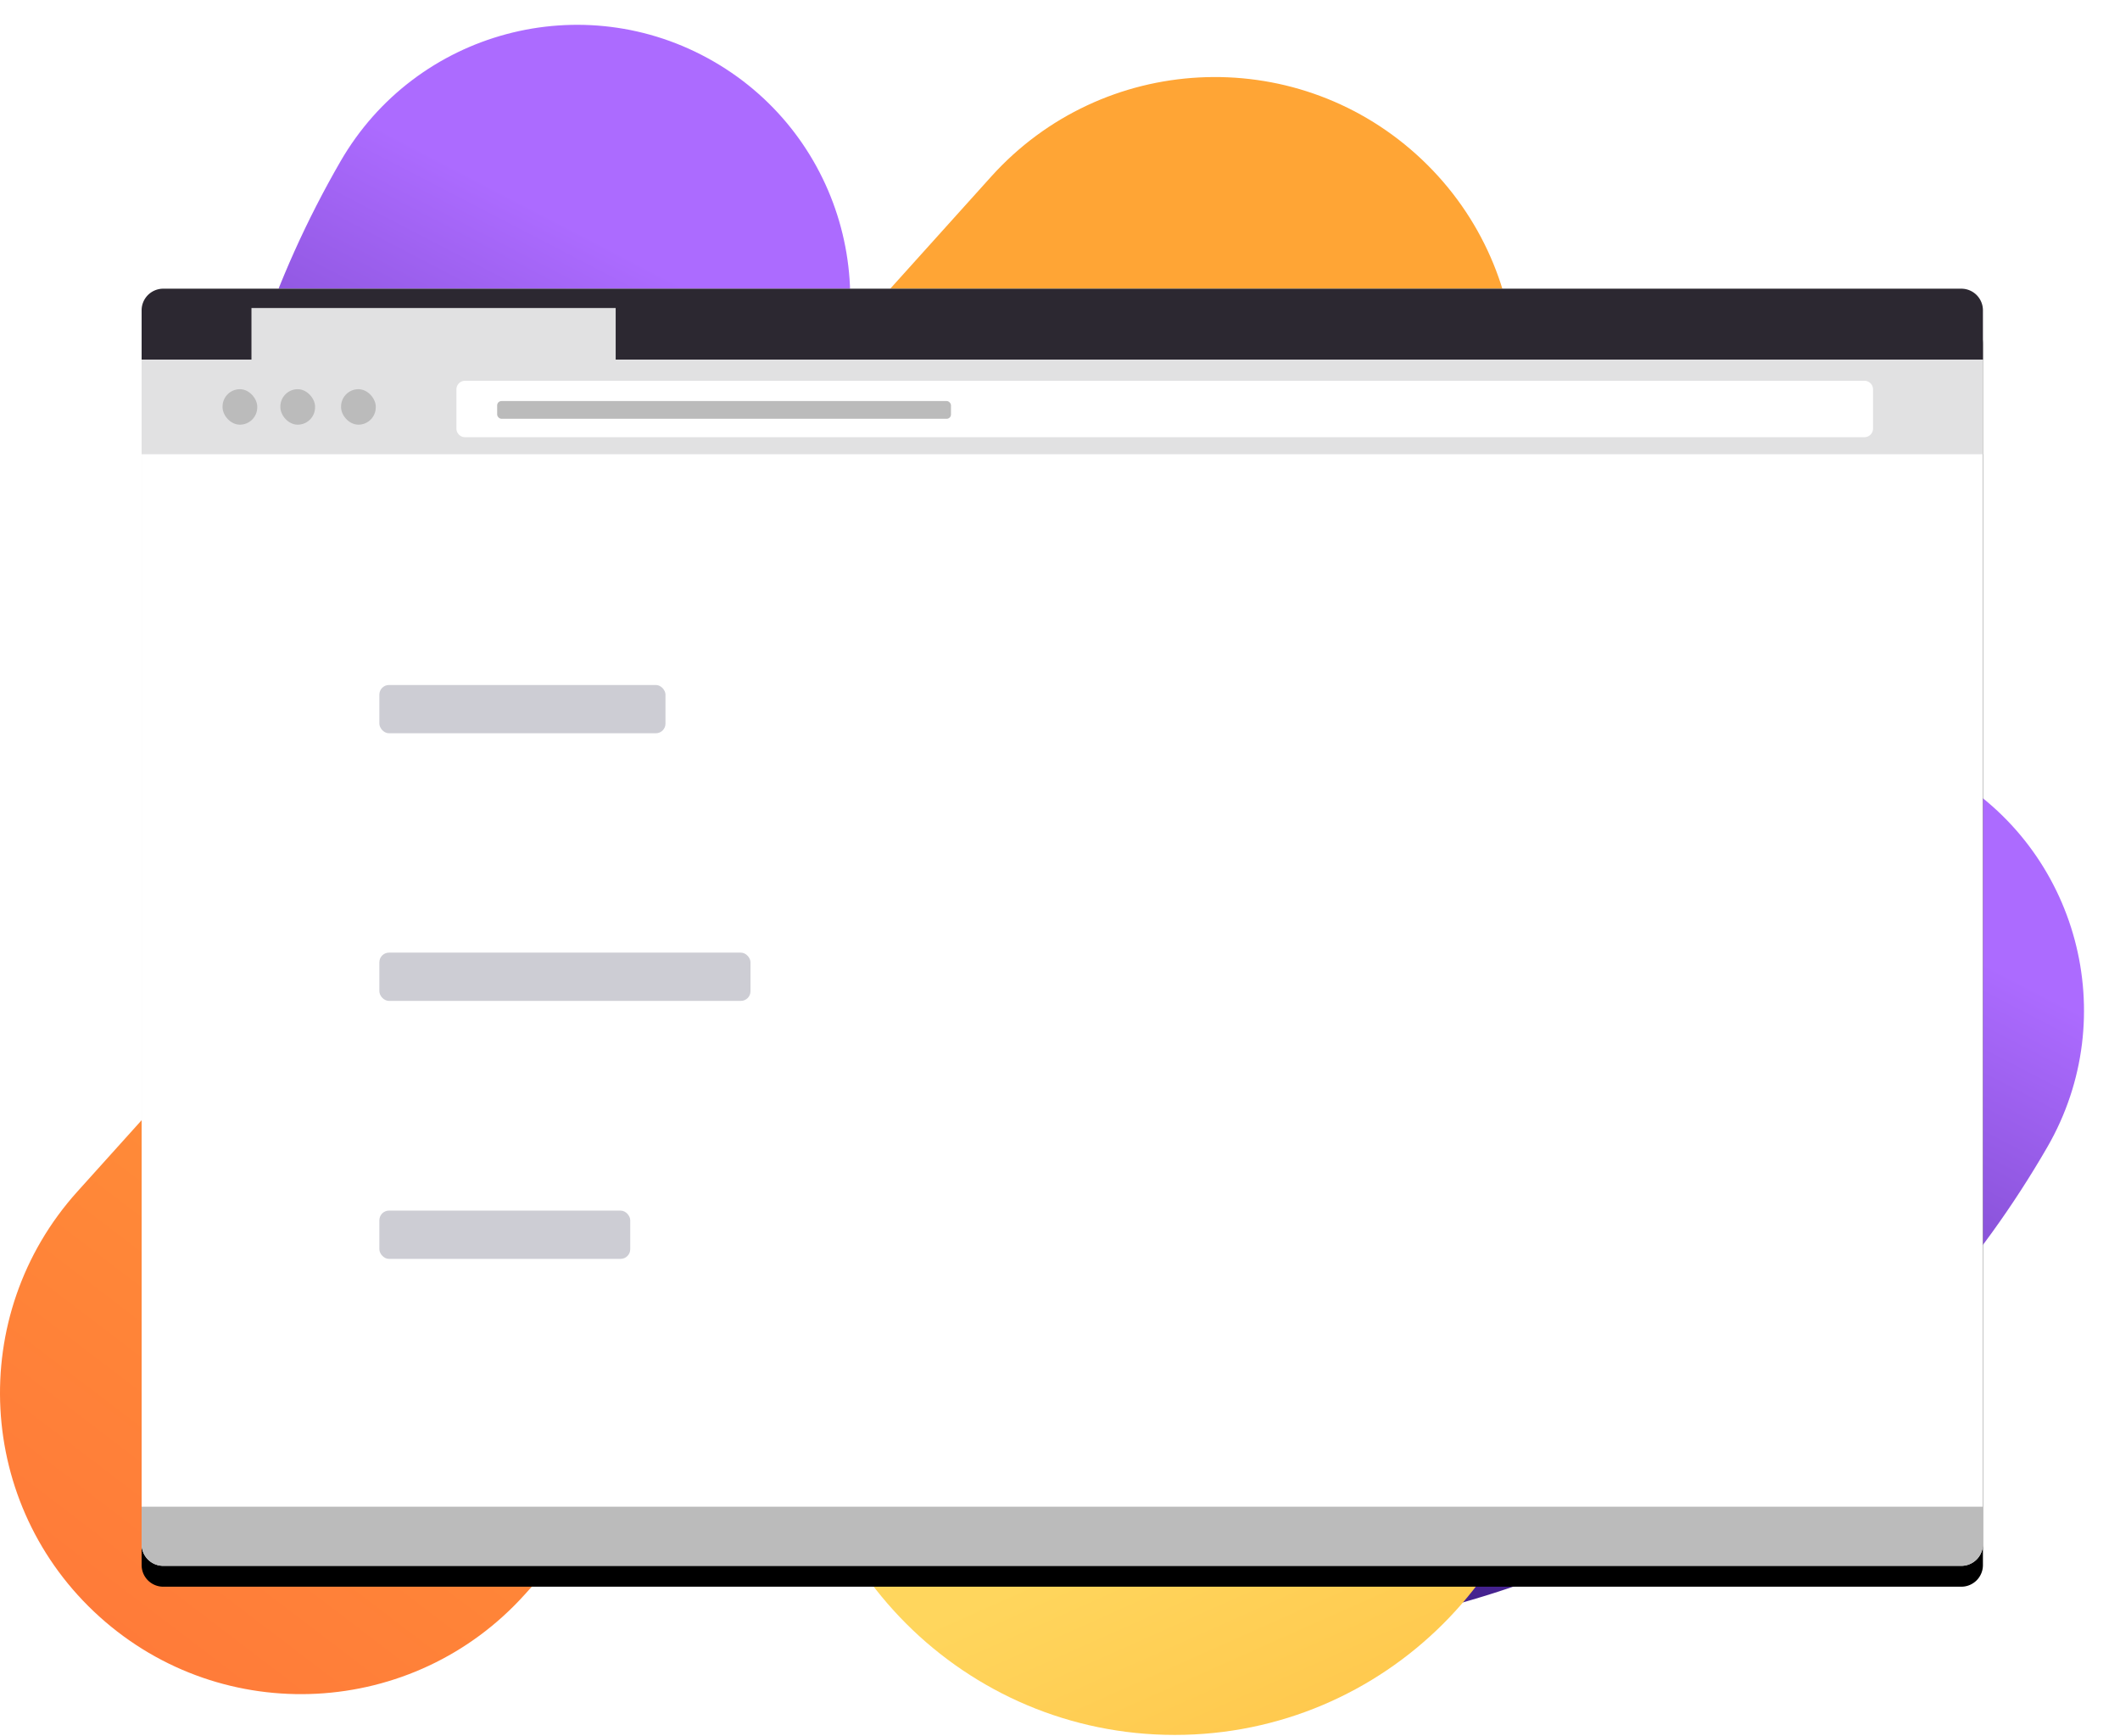 <svg width="508" height="416" viewBox="0 0 508 416" version="1.1" xmlns="http://www.w3.org/2000/svg" xmlns:xlink="http://www.w3.org/1999/xlink" id="compare-hero_VGFQMOz8y"><style>@keyframes compare-hero-kf_el_0AKEMg-FFm7_an_rzb6-FFJX{0%,29.63%{opacity:0}31.6%,to{opacity:1}}@keyframes compare-hero-kf_el_0AKEMg-FFm7_an_BmO1tTMjp{0%,29.63%{transform:translate(162.962px,12.636px) scale(.85,.85) translate(-162.962px,-12.636px)}33.33%,to{transform:translate(162.962px,12.636px) scale(1,1) translate(-162.962px,-12.636px)}}@keyframes compare-hero-kf_el_Lp8UrjQ4-Lc_an_FRrB0GQP5{0%,25.93%{opacity:0}27.9%,to{opacity:1}}@keyframes compare-hero-kf_el_Lp8UrjQ4-Lc_an_0MWQ4tdJ2{0%,25.93%{transform:translate(88.079px,12.876px) scale(.85,.85) translate(-88.079px,-12.876px)}29.63%,to{transform:translate(88.079px,12.876px) scale(1,1) translate(-88.079px,-12.876px)}}@keyframes compare-hero-kf_el_9lYNPVtUhRC_an_Wcn9SHHXFV{0%,22.22%{opacity:0}24.2%,to{opacity:1}}@keyframes compare-hero-kf_el_9lYNPVtUhRC_an_6yfKubkFI{0%,22.22%{transform:translate(15.962px,12.636px) scale(.85,.85) translate(-15.962px,-12.636px)}25.93%,to{transform:translate(15.962px,12.636px) scale(1,1) translate(-15.962px,-12.636px)}}@keyframes compare-hero-kf_el_wVtTWU1_1VJ_an_qC5UhNihS{0%,18.52%{opacity:0}20.49%,to{opacity:1}}@keyframes compare-hero-kf_el_wVtTWU1_1VJ_an_XEos09jj4{0%,18.52%{transform:translate(161.079px,12.876px) scale(.85,.85) translate(-161.079px,-12.876px)}22.22%,to{transform:translate(161.079px,12.876px) scale(1,1) translate(-161.079px,-12.876px)}}@keyframes compare-hero-kf_el_vuDvaPWTBw-_an_7FFyNoaoR{0%,14.81%{opacity:0}16.79%,to{opacity:1}}@keyframes compare-hero-kf_el_vuDvaPWTBw-_an_dHhdbNpgM{0%,14.81%{transform:translate(89.962px,12.636px) scale(.85,.85) translate(-89.962px,-12.636px)}18.52%,to{transform:translate(89.962px,12.636px) scale(1,1) translate(-89.962px,-12.636px)}}@keyframes compare-hero-kf_el_WtjWusJ4Fwu_an_AgpA-Zk_e{0%,11.11%{opacity:0}13.09%,to{opacity:1}}@keyframes compare-hero-kf_el_WtjWusJ4Fwu_an_URAn3ib-z{0%,11.11%{transform:translate(15.962px,12.636px) scale(.85,.85) translate(-15.962px,-12.636px)}14.81%,to{transform:translate(15.962px,12.636px) scale(1,1) translate(-15.962px,-12.636px)}}@keyframes compare-hero-kf_el_AAqgOH6XZRW_an_C--CPg6Mn{0%,7.41%{opacity:0}9.38%,to{opacity:1}}@keyframes compare-hero-kf_el_AAqgOH6XZRW_an_sVy8SWQuj{0%,7.41%{transform:translate(161.079px,12.876px) scale(.85,.85) translate(-161.079px,-12.876px)}11.11%,to{transform:translate(161.079px,12.876px) scale(1,1) translate(-161.079px,-12.876px)}}@keyframes compare-hero-kf_el_hoNa9KBNqh3_an_XAjL7TgCc{0%,3.7%{opacity:0}5.68%,to{opacity:1}}@keyframes compare-hero-kf_el_hoNa9KBNqh3_an_9UVyPSwO1{0%,3.7%{transform:translate(89.962px,11.636px) scale(.85,.85) translate(-89.962px,-11.636px)}7.41%,to{transform:translate(89.962px,11.636px) scale(1,1) translate(-89.962px,-11.636px)}}@keyframes compare-hero-kf_el_or1bP7GV-r3_an_9m5lGdD-Cx{0%{opacity:0}1.98%,to{opacity:1}}@keyframes compare-hero-kf_el_or1bP7GV-r3_an_ZlKqLvIa3{0%{transform:translate(15.962px,11.636px) scale(.85,.85) translate(-15.962px,-11.636px)}3.7%,to{transform:translate(15.962px,11.636px) scale(1,1) translate(-15.962px,-11.636px)}}#compare-hero_VGFQMOz8y *{animation-duration:13.5s;animation-iteration-count:infinite;animation-timing-function:cubic-bezier(0,0,1,1)}</style><defs><linearGradient x1="1.018%" y1="109.891%" x2="52.903%" y2="37.827%" id="linearGradient-1"><stop stop-color="#FF723A" offset="0%"/><stop stop-color="#FFA535" offset="100%"/></linearGradient><linearGradient x1="23.806%" y1="66.189%" x2="46.918%" y2="28.313%" id="linearGradient-2"><stop stop-color="#45228F" offset="0%"/><stop stop-color="#AC6BFF" offset="100%"/></linearGradient><linearGradient x1="13.932%" y1="86.987%" x2="37.601%" y2="140.081%" id="linearGradient-3"><stop stop-color="#FFD65D" offset="0%"/><stop stop-color="#FFBE42" offset="100%"/></linearGradient><path d="M8.44.915h424.646a8.287 8.287 0 018.287 8.287v292.54a5.18 5.18 0 01-5.18 5.18H5.334a5.18 5.18 0 01-5.18-5.18V9.202A8.287 8.287 0 018.442.915z" id="path-4"/><path d="M77.66 22.976h335.31c1.145 0 2.072.927 2.072 2.071v9.378a2.072 2.072 0 01-2.072 2.072H77.66a2.072 2.072 0 01-2.072-2.072v-9.378c0-1.144.928-2.071 2.072-2.071z" id="path-6"/><filter x="-7%" y="-8.5%" width="114.1%" height="120.3%" filterUnits="objectBoundingBox" id="filter-5"><feOffset dy="5" in="SourceAlpha" result="shadowOffsetOuter1"/><feGaussianBlur stdDeviation="9.5" in="shadowOffsetOuter1" result="shadowBlurOuter1"/><feColorMatrix values="0 0 0 0 0.125 0 0 0 0 0.071 0 0 0 0 0.227 0 0 0 0.24 0" in="shadowBlurOuter1"/></filter></defs><g fill-rule="evenodd" style="stroke:none;stroke-width:1;fill:none"><g style="transform:translate(0,-12px)"><path d="M125.74 394.05c-13.327 14.805-31.393 22.805-49.83 23.771-18.435.967-37.24-5.1-52.042-18.429C9.065 386.063 1.066 367.997.1 349.562c-.967-18.437 5.1-37.242 18.427-52.046L237.5 54.323c13.33-14.801 31.397-22.799 49.832-23.765 18.435-.965 37.239 5.1 52.043 18.429 14.802 13.33 22.801 31.397 23.767 49.832.966 18.435-5.101 37.238-18.43 52.04L125.741 394.05z" style="fill:url(#linearGradient-1)"/><path d="M354.064 386.914c-58.375 15.642-122.718 9.014-179.192-23.591-56.474-32.605-94.385-85.014-110.027-143.39-15.642-58.375-9.014-122.718 23.592-179.192 9.038-15.655 23.565-26.164 39.747-30.5 16.181-4.335 34.017-2.498 49.672 6.54 15.654 9.038 26.164 23.566 30.5 39.747 4.335 16.182 2.498 34.017-6.54 49.672-14.53 25.165-17.483 53.837-10.513 79.849 6.97 26.013 23.864 49.366 49.028 63.895 25.165 14.529 53.837 17.482 79.85 10.512 26.012-6.97 49.365-23.863 63.894-49.028 9.038-15.655 23.566-26.164 39.747-30.5 16.182-4.336 34.017-2.498 49.672 6.54 15.655 9.038 26.164 23.566 30.5 39.747 4.336 16.182 2.498 34.017-6.54 49.672-32.605 56.474-85.014 94.385-143.39 110.027z" style="fill:url(#linearGradient-2);transform:translate(-6.86px,9.946px) rotate(-2deg)"/><path d="M281.497 427.692c50.26 0 91.002-40.741 91.002-91.002 0-50.26-40.741-91.002-91.002-91.002-50.26 0-91.002 40.742-91.002 91.002s40.742 91.002 91.002 91.002" style="fill:url(#linearGradient-3)"/></g><g style="transform:translate(33.782px,68.256px)"><g id="compare-hero_TQ89esiyri"><g id="compare-hero_CU37Ll_0Nf"><use filter="url(#filter-5)" xlink:href="#path-4" style="fill:#000;fill-opacity:1"/><use xlink:href="#path-4" style="fill:#fff"/></g><path d="M5.333.915h430.86a5.18 5.18 0 015.18 5.179v11.82H.153V6.095a5.18 5.18 0 015.18-5.18z" fill-rule="nonzero" style="fill:#2c2831"/><path d="M.154 292.754h441.219v8.988a5.18 5.18 0 01-5.18 5.18H5.334a5.18 5.18 0 01-5.18-5.18v-8.988z" fill-rule="nonzero" style="fill:#bbb"/><path d="M113.749 5.541l-.001 12.373h327.625v22.668H.153V17.915h26.32l.001-12.374h87.275z" fill-rule="nonzero" style="fill:#e1e1e2"/><mask id="mask-7" fill="#fff"><use xlink:href="#path-6"/></mask><use xlink:href="#path-6" style="fill:#fff"/><rect fill-rule="nonzero" x="85.35" y="27.835" width="108.746" height="4.25" rx="1.036" style="fill:#bbb"/><rect fill-rule="nonzero" x="19.548" y="24.998" width="8.312" height="8.5" rx="4.156" style="fill:#bbb"/><rect fill-rule="nonzero" x="33.401" y="24.998" width="8.312" height="8.5" rx="4.156" style="fill:#bbb"/><rect fill-rule="nonzero" x="47.947" y="24.998" width="8.312" height="8.5" rx="4.156" style="fill:#bbb"/></g><g style="transform:translate(57.122px,89.497px)"><g stroke-linecap="round" style="transform:translate(146.73px,124.853px);stroke-width:5.783"><g style="animation-fill-mode:backwards;transform:translate(88.079px,12.876px) scale(.85,.85) translate(-88.079px,-12.876px);animation-name:compare-hero-kf_el_Lp8UrjQ4-Lc_an_0MWQ4tdJ2;animation-timing-function:cubic-bezier(0,0,1,1)"><g style="transform:translate(71.138px,0);stroke:#df7cf1;animation-fill-mode:backwards;opacity:0;animation-name:compare-hero-kf_el_Lp8UrjQ4-Lc_an_FRrB0GQP5;animation-timing-function:cubic-bezier(0,0,1,1)" data-animator-group="true" data-animator-type="2"><path style="transform:translate(38.308px,15.488px) rotate(-210deg)" d="M.126 17.419l33.906-9.085"/><path id="compare-hero_GE7BLkVoCWf" d="M29.489 25.287L4.669.466"/></g></g><g style="animation-fill-mode:backwards;transform:translate(162.962px,12.636px) scale(.85,.85) translate(-162.962px,-12.636px);animation-name:compare-hero-kf_el_0AKEMg-FFm7_an_BmO1tTMjp;animation-timing-function:cubic-bezier(0,0,1,1)"><g stroke-linejoin="round" style="transform:translate(146.639px,1.939px);stroke:#3fe1b0;animation-fill-mode:backwards;opacity:0;animation-name:compare-hero-kf_el_0AKEMg-FFm7_an_rzb6-FFJX;animation-timing-function:cubic-bezier(0,0,1,1)" data-animator-group="true" data-animator-type="2"><path id="compare-hero_1XzbUXiL5zc" d="M31.926 0L9.976 21.274 0 11.604"/></g></g><g style="animation-fill-mode:backwards;transform:translate(15.962px,12.636px) scale(.85,.85) translate(-15.962px,-12.636px);animation-name:compare-hero-kf_el_9lYNPVtUhRC_an_6yfKubkFI;animation-timing-function:cubic-bezier(0,0,1,1)"><g stroke-linejoin="round" style="transform:translate(0,1.939px);stroke:#3fe1b0;animation-fill-mode:backwards;opacity:0;animation-name:compare-hero-kf_el_9lYNPVtUhRC_an_Wcn9SHHXFV;animation-timing-function:cubic-bezier(0,0,1,1)" data-animator-group="true" data-animator-type="2"><path id="compare-hero_pegzedE8yhf" d="M31.926 0L9.976 21.274 0 11.604"/></g></g></g><g stroke-linecap="round" style="transform:translate(146.759px,63.14px);stroke-width:5.783"><g style="animation-fill-mode:backwards;transform:translate(161.079px,12.876px) scale(.85,.85) translate(-161.079px,-12.876px);animation-name:compare-hero-kf_el_wVtTWU1_1VJ_an_XEos09jj4;animation-timing-function:cubic-bezier(0,0,1,1)"><g style="transform:translate(144.292px,0);stroke:#df7cf1;animation-fill-mode:backwards;opacity:0;animation-name:compare-hero-kf_el_wVtTWU1_1VJ_an_qC5UhNihS;animation-timing-function:cubic-bezier(0,0,1,1)" data-animator-group="true" data-animator-type="2"><path style="transform:translate(38.308px,15.488px) rotate(-210deg)" d="M.126 17.419l33.906-9.085"/><path id="compare-hero_bGHcBNDlowq" d="M29.489 25.287L4.669.466"/></g></g><g style="animation-fill-mode:backwards;transform:translate(15.962px,12.636px) scale(.85,.85) translate(-15.962px,-12.636px);animation-name:compare-hero-kf_el_WtjWusJ4Fwu_an_URAn3ib-z;animation-timing-function:cubic-bezier(0,0,1,1)"><g stroke-linejoin="round" style="transform:translate(0,1.939px);stroke:#3fe1b0;animation-fill-mode:backwards;opacity:0;animation-name:compare-hero-kf_el_WtjWusJ4Fwu_an_AgpA-Zk_e;animation-timing-function:cubic-bezier(0,0,1,1)" data-animator-group="true" data-animator-type="2"><path id="compare-hero_fUg80GAz1-j" d="M31.926 0L9.976 21.274 0 11.604"/></g></g><g style="animation-fill-mode:backwards;transform:translate(89.962px,12.636px) scale(.85,.85) translate(-89.962px,-12.636px);animation-name:compare-hero-kf_el_vuDvaPWTBw-_an_dHhdbNpgM;animation-timing-function:cubic-bezier(0,0,1,1)"><g stroke-linejoin="round" style="transform:translate(73.735px,1.939px);stroke:#3fe1b0;animation-fill-mode:backwards;opacity:0;animation-name:compare-hero-kf_el_vuDvaPWTBw-_an_7FFyNoaoR;animation-timing-function:cubic-bezier(0,0,1,1)" data-animator-group="true" data-animator-type="2"><path id="compare-hero_Tszul4KZS4h" d="M31.926 0L9.976 21.274 0 11.604"/></g></g></g><g stroke-linecap="round" style="transform:translate(146.759px,0);stroke-width:5.783"><g style="animation-fill-mode:backwards;transform:translate(161.079px,12.876px) scale(.85,.85) translate(-161.079px,-12.876px);animation-name:compare-hero-kf_el_AAqgOH6XZRW_an_sVy8SWQuj;animation-timing-function:cubic-bezier(0,0,1,1)"><g style="transform:translate(144.292px,0);stroke:#df7cf1;animation-fill-mode:backwards;opacity:0;animation-name:compare-hero-kf_el_AAqgOH6XZRW_an_C--CPg6Mn;animation-timing-function:cubic-bezier(0,0,1,1)" data-animator-group="true" data-animator-type="2"><path style="transform:translate(38.308px,15.488px) rotate(-210deg)" d="M.126 17.419l33.906-9.085"/><path id="compare-hero_lrpjbRfjeeL" d="M29.489 25.287L4.669.466"/></g></g><g style="animation-fill-mode:backwards;transform:translate(15.962px,11.636px) scale(.85,.85) translate(-15.962px,-11.636px);animation-name:compare-hero-kf_el_or1bP7GV-r3_an_ZlKqLvIa3;animation-timing-function:cubic-bezier(0,0,1,1)"><g stroke-linejoin="round" style="transform:translate(0,.718px);stroke:#3fe1b0;animation-fill-mode:backwards;opacity:0;animation-name:compare-hero-kf_el_or1bP7GV-r3_an_9m5lGdD-Cx;animation-timing-function:cubic-bezier(0,0,1,1)" data-animator-group="true" data-animator-type="2"><path id="compare-hero_AxM1InAt7UM" d="M31.926 0L9.976 21.274 0 11.604"/></g></g><g style="animation-fill-mode:backwards;transform:translate(89.962px,11.636px) scale(.85,.85) translate(-89.962px,-11.636px);animation-name:compare-hero-kf_el_hoNa9KBNqh3_an_9UVyPSwO1;animation-timing-function:cubic-bezier(0,0,1,1)"><g stroke-linejoin="round" style="transform:translate(73.744px,.718px);stroke:#3fe1b0;animation-fill-mode:backwards;opacity:0;animation-name:compare-hero-kf_el_hoNa9KBNqh3_an_XAjL7TgCc;animation-timing-function:cubic-bezier(0,0,1,1)" data-animator-group="true" data-animator-type="2"><path id="compare-hero_qDHvKrxI2yL" d="M31.926 0L9.976 21.274 0 11.604"/></g></g></g><rect y="6.373" width="68.561" height="11.567" rx="2.313" style="fill:#cdcdd4"/><rect y="70.499" width="88.931" height="11.567" rx="2.313" style="fill:#cdcdd4"/><rect y="132.311" width="60.115" height="11.567" rx="2.313" style="fill:#cdcdd4"/></g></g></g></svg>
